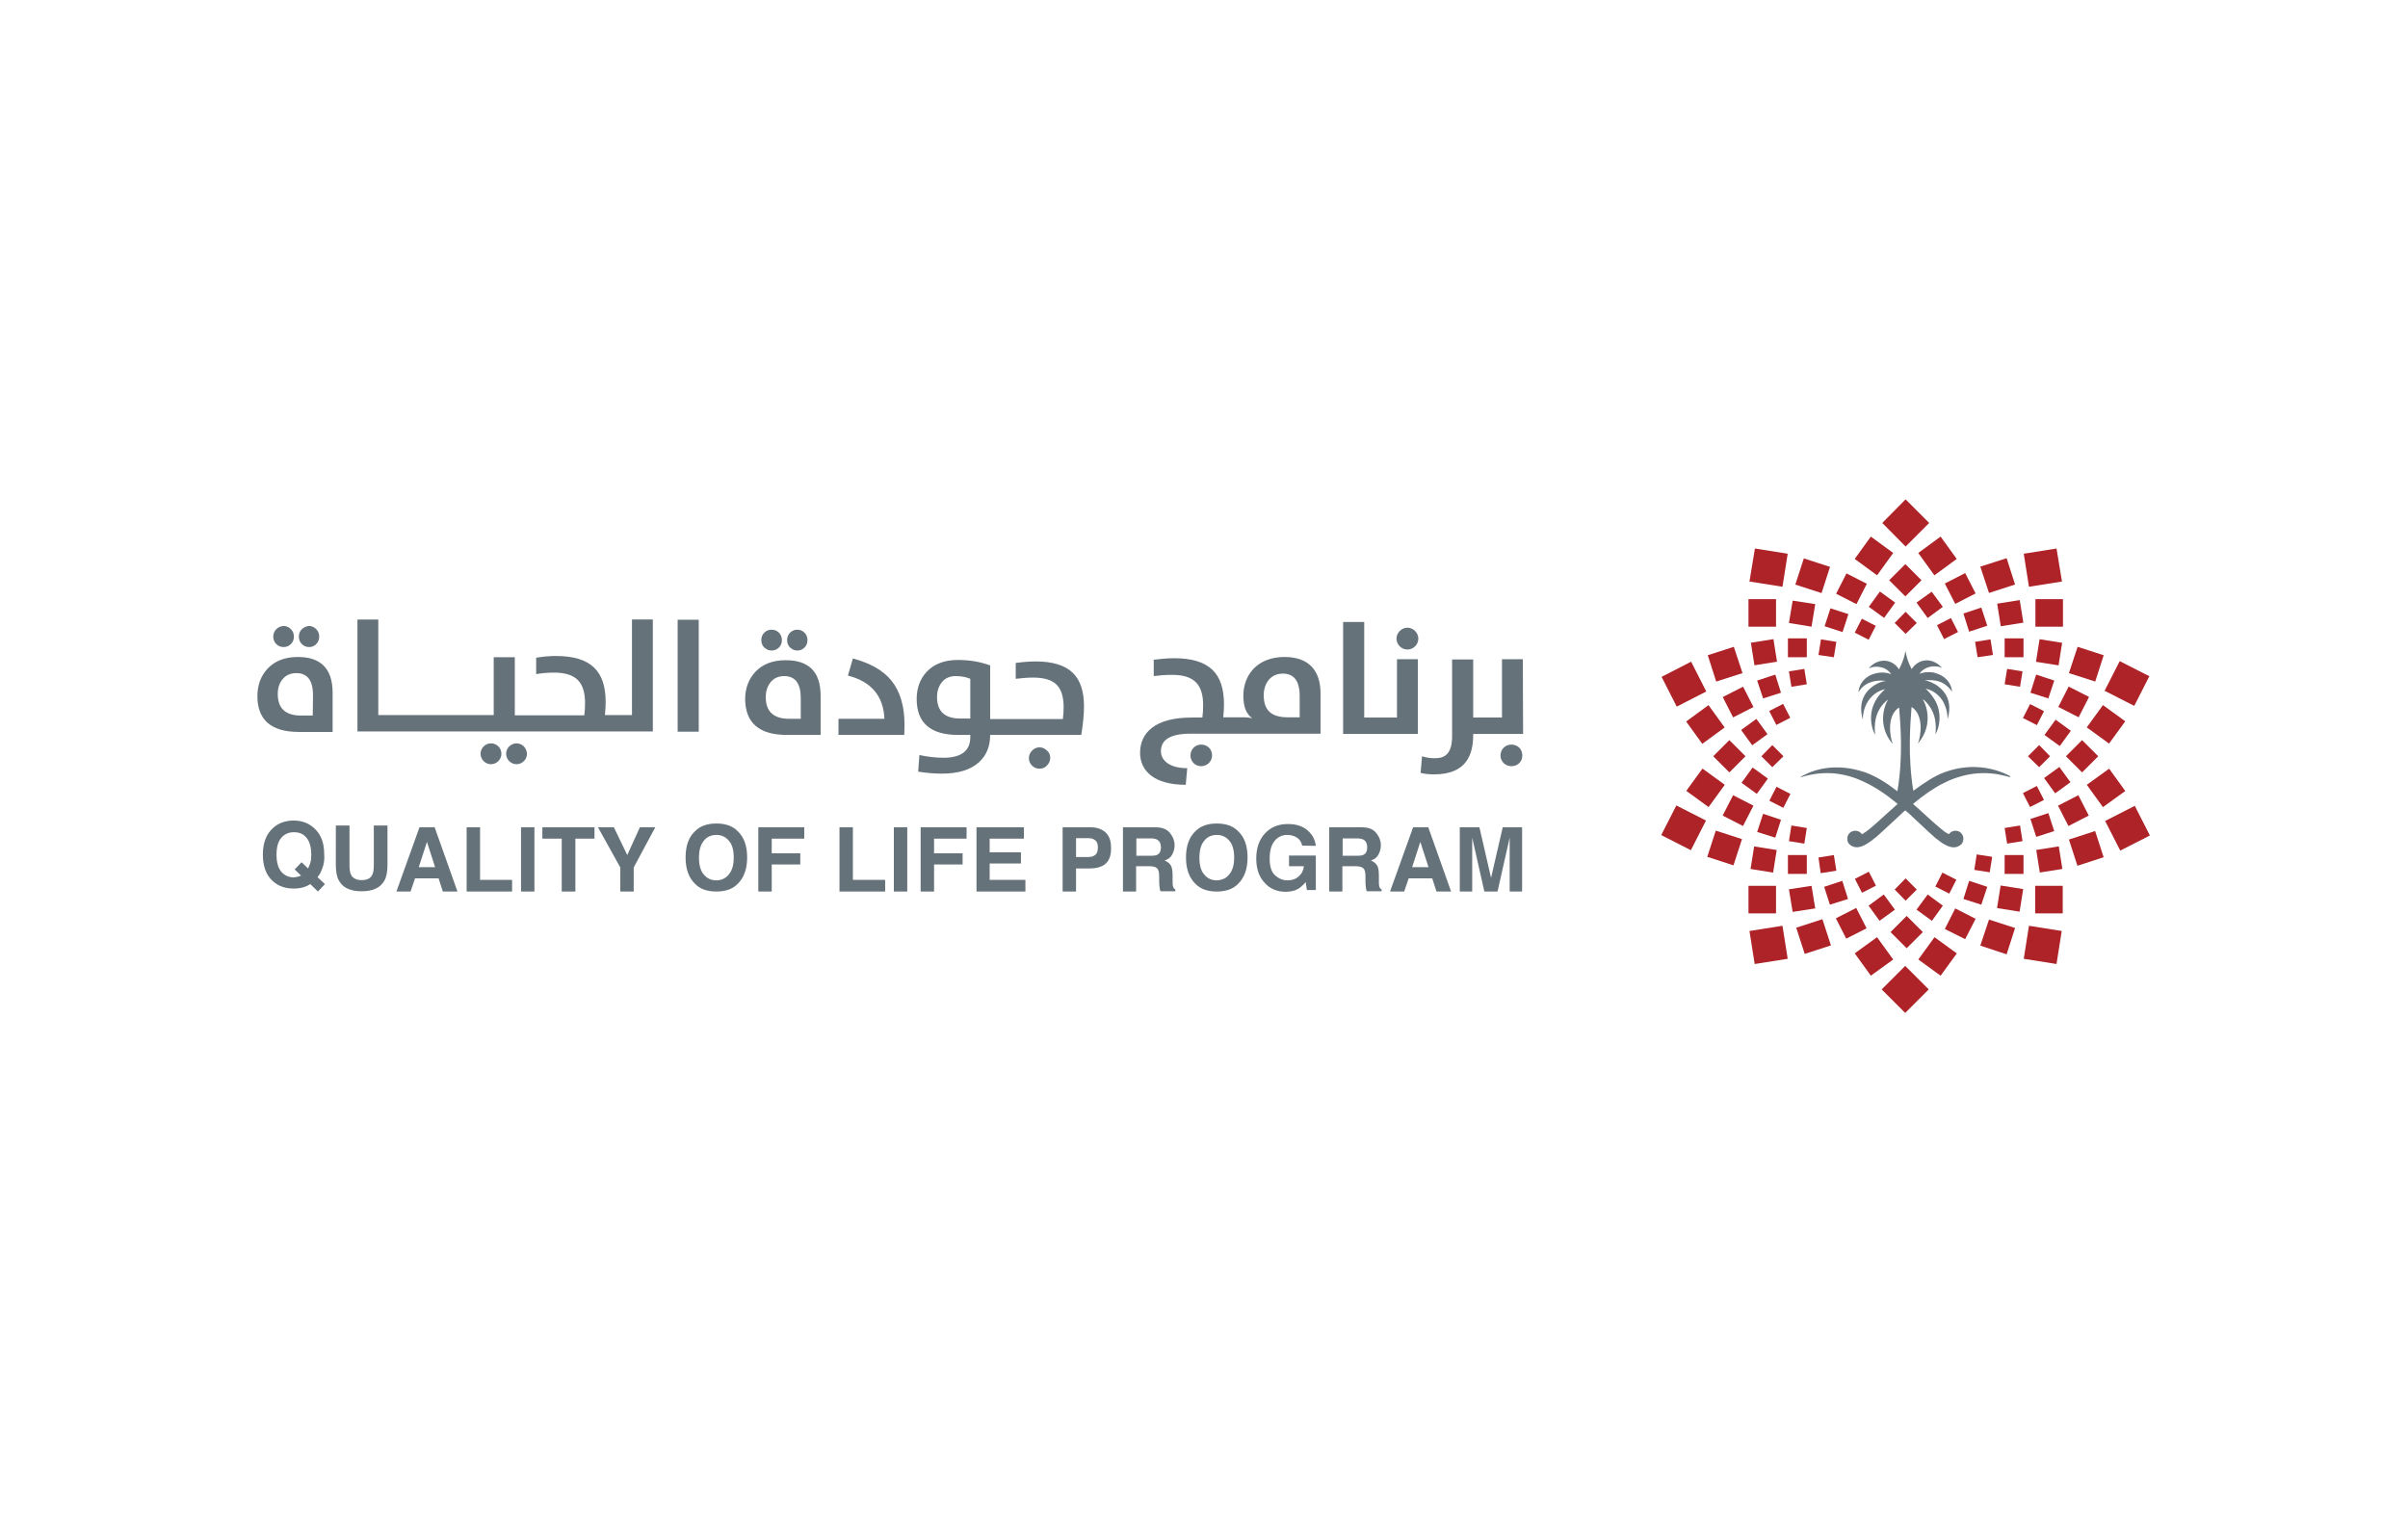 <?xml version="1.0" encoding="UTF-8"?> <svg xmlns="http://www.w3.org/2000/svg" xmlns:xlink="http://www.w3.org/1999/xlink" version="1.0" id="Layer_1" x="0px" y="0px" viewBox="0 0 970.1 610.1" style="enable-background:new 0 0 970.1 610.1;" xml:space="preserve"> <style type="text/css"> .st0{fill:#65727A;} .st1{fill:#AD2327;} </style> <path class="st0" d="M809.9,312.8c-1-0.6-2.8-1.5-5.3-2.3c-3.6-1.1-8.5-2-14.5-1.1c-2,0.3-4.1,0.8-6.3,1.6c-0.2,0.1-0.4,0.1-0.6,0.2 c-1.1,0.4-2.2,0.9-3.3,1.5c-0.9,0.5-1.9,1-2.8,1.6c-2.1,1.3-4.2,2.8-6.3,4.3c-2.3-14.1-1.2-27.2-0.7-33.7c0,0,0,0,0.1,0 c5,3.2,3.6,12,2.5,14.5c0,0.1,0.1,0.1,0.1,0c6.2-7.4,3.2-15.5,1.9-17.5c0-0.1,0-0.1,0.1-0.1c0.9,0.7,1.6,1.5,2.2,2.3 c1.9,2.5,2.6,5.1,2.8,7.5c0.1,1.2,0.1,2.4,0,3.4c0,0.3,0,0.5-0.1,0.8c0,0,0,0,0.1,0l0,0c1.7-3.3,2.5-8.3,0-13.2 c-0.7-1.3-1.6-2.6-2.8-3.9c-0.3-0.4-0.7-0.7-1.1-1.1v-0.1c0.4,0.1,0.7,0.2,1.1,0.3c1.1,0.4,2,0.9,2.8,1.5c1.9,1.4,3.2,3.3,3.9,5.3 c0.6,1.6,0.9,3.3,0.9,4.9c0,0.1,0.1,0.1,0.1,0c1.2-4.3,0.5-7.6-1-9.9c-1.1-1.7-2.5-2.9-3.9-3.8c-1-0.6-2-1-2.8-1.3 c-0.5-0.2-1-0.3-1.4-0.3v-0.1c0.5,0,0.9-0.1,1.3-0.1c1.1,0,2,0.1,2.8,0.2c1.7,0.3,3,0.9,3.9,1.6c1.6,1.1,2.4,2.3,2.7,2.8 c0,0.1,0.1,0,0.1,0c-0.2-2.3-1.3-4.1-2.7-5.3c-1.1-1-2.5-1.7-3.9-2.1c-0.9-0.3-1.9-0.4-2.8-0.4c-1.3,0-2.5,0.2-3.5,0.6 c0,0-0.1,0-0.1-0.1c0.9-1.3,2.2-2.1,3.6-2.5c0.9-0.3,1.9-0.4,2.8-0.3c0.9,0,1.7,0.2,2.3,0.5c0.1,0,0.1,0,0.1-0.1 c-0.7-0.8-1.5-1.4-2.4-1.9s-1.9-0.8-2.8-0.9c-2.5-0.3-5.1,0.8-6.8,3.4h-0.1c-0.3-0.6-0.6-1.2-0.9-1.9c-0.7-1.6-1.2-3.4-1.5-5.1h-0.1 c-0.3,1.8-0.9,3.6-1.6,5.2c-0.3,0.7-0.6,1.3-0.9,1.9H765c-3-4.5-8.6-4.4-12-0.5c0,0,0,0.1,0.1,0.1c2.3-1.1,6.6-0.8,8.7,2.3 c0,0,0,0.1-0.1,0.1c-3.3-1.4-8.5-0.5-11.2,2.8c-1,1.2-1.6,2.6-1.8,4.4c0,0,0.1,0.1,0.1,0c0.2-0.4,0.8-1.3,1.7-2.1 c1.6-1.4,4.4-2.9,9-2.4c0.1,0,0.1,0.1,0,0.1c-2.4,0.3-7.2,2.4-9,7.2c-0.8,2.1-1,4.8-0.1,8.1h0.1v-0.2c0-4.4,2.6-10.3,8.8-11.8 c0.1,0,0.1,0,0,0.1c-6.9,6.1-6.2,13.6-4,18.1c0,0.1,0.1,0,0.1,0c-0.3-3.4-0.5-9.4,5-13.9c0,0,0.1,0,0.1,0.1 c-1.3,2.1-4.3,10.2,1.9,17.5c0,0.1,0.1,0,0.1,0c-1.1-2.5-2.5-11.3,2.5-14.5h0.1c0.5,6.4,1.7,19.6-0.7,33.7c-4-3.1-8.2-5.8-12.4-7.4 c-0.5-0.2-1-0.4-1.5-0.5c-4.3-1.4-8.3-1.8-11.7-1.7c-5.6,0.2-9.8,1.9-12.1,3.1c-0.5,0.2-0.9,0.5-1.2,0.6c-0.1,0.1,0,0.3,0.1,0.2 c0.3-0.1,0.7-0.2,1.1-0.3c4.3-1.2,8.3-1.5,12.1-1.2c4.2,0.4,8.1,1.5,11.7,3.2c5.1,2.3,9.8,5.6,14,9.1c-5.9,5.2-10.9,10.2-14,12 c-0.1,0.1-0.3,0.2-0.4,0.2c-0.7-1-2-1.6-3.4-1.3c-1.2,0.3-2.2,1.2-2.4,2.4c-0.2,1.1,0,2.2,0.6,2.8c1.6,1.6,3.5,1.7,5.6,0.8 c4.1-1.7,9.2-7.2,15.5-12.9c0.5-0.5,1.1-1,1.6-1.4c0.5,0.5,1.1,0.9,1.6,1.4c2.8,2.6,5.5,5.1,7.8,7.3c1,0.9,1.9,1.7,2.8,2.5 c1.4,1.1,2.7,2.1,3.9,2.7c2.4,1.3,4.5,1.4,6.3-0.1c0.1-0.1,0.2-0.2,0.3-0.3c0.4-0.4,0.9-1.8,0.6-2.8c-0.1-0.6-0.5-1.2-0.9-1.6 s-0.9-0.7-1.5-0.8c-1.4-0.3-2.6,0.3-3.4,1.3c-0.4-0.2-0.9-0.5-1.4-0.8c-1.1-0.8-2.4-1.9-3.9-3.2c-0.9-0.8-1.8-1.6-2.8-2.5 c-1.9-1.8-4.1-3.7-6.3-5.7c2-1.7,4.1-3.3,6.3-4.8c0.9-0.6,1.9-1.2,2.8-1.8c1.3-0.8,2.6-1.5,3.9-2.1c2-1,4.1-1.8,6.3-2.4 c4.5-1.3,9.3-1.7,14.5-0.9c1.7,0.3,3.4,0.7,5.2,1.2C809.9,313.1,810,312.9,809.9,312.8"></path> <rect x="761" y="391.9" transform="matrix(0.707 -0.707 0.707 0.707 -57.033 659.596)" class="st1" width="13.4" height="13.4"></rect> <rect x="689.4" y="336.2" transform="matrix(0.309 -0.951 0.951 0.309 155.05 896.954)" class="st1" width="11.1" height="11.1"></rect> <polygon class="st1" points="731.3,243.4 722.2,242 720.7,251 729.8,252.5 "></polygon> <polygon class="st1" points="838.8,298.2 832.3,304.7 838.8,311.2 845.3,304.7 "></polygon> <rect x="830.7" y="278.1" transform="matrix(0.454 -0.891 0.891 0.454 204.294 898.716)" class="st1" width="9.2" height="9.2"></rect> <polygon class="st1" points="720.7,358.3 722.2,367.4 731.3,366 729.8,356.9 "></polygon> <rect x="804.9" y="242.6" transform="matrix(0.988 -0.157 0.157 0.988 -28.733 129.903)" class="st1" width="9.2" height="9.2"></rect> <rect x="741.2" y="367.6" transform="matrix(0.891 -0.454 0.454 0.891 -87.691 378.967)" class="st1" width="9.2" height="9.2"></rect> <rect x="763.1" y="229.1" transform="matrix(0.707 -0.707 0.707 0.707 59.609 611.321)" class="st1" width="9.2" height="9.2"></rect> <rect x="754.3" y="239.9" transform="matrix(0.588 -0.809 0.809 0.588 115.275 713.654)" class="st1" width="7.6" height="7.6"></rect> <polygon class="st1" points="782.7,364.9 776.6,360.4 772.1,366.5 778.3,371 "></polygon> <polygon class="st1" points="715.2,271.8 707.9,274.2 710.3,281.4 717.5,279.1 "></polygon> <rect x="819" y="328.9" transform="matrix(0.951 -0.309 0.309 0.951 -62.51 270.245)" class="st1" width="7.6" height="7.6"></rect> <rect x="702.9" y="310.6" transform="matrix(0.588 -0.809 0.809 0.588 37.026 701.399)" class="st1" width="7.6" height="7.6"></rect> <rect x="850.4" y="327" transform="matrix(0.891 -0.454 0.454 0.891 -58.072 425.491)" class="st1" width="13.4" height="13.4"></rect> <polygon class="st1" points="704.8,375.1 706.9,388.4 720.2,386.3 718.1,373 "></polygon> <polygon class="st1" points="815.3,223.1 817.4,236.4 830.7,234.3 828.5,221 "></polygon> <rect x="681.5" y="311.9" transform="matrix(0.588 -0.809 0.809 0.588 26.297 686.579)" class="st1" width="11.1" height="11.1"></rect> <rect x="741.2" y="232.5" transform="matrix(0.454 -0.891 0.891 0.454 196.042 794.08)" class="st1" width="9.2" height="9.2"></rect> <rect x="695.6" y="278.1" transform="matrix(0.891 -0.454 0.454 0.891 -52.003 348.865)" class="st1" width="9.2" height="9.2"></rect> <rect x="763.1" y="371.1" transform="matrix(0.707 -0.708 0.708 0.707 -40.62 653.451)" class="st1" width="9.2" height="9.2"></rect> <polygon class="st1" points="820.3,271.8 818,279.1 825.2,281.4 827.6,274.2 "></polygon> <rect x="720.3" y="344.5" class="st1" width="7.6" height="7.6"></rect> <polygon class="st1" points="681.3,266.6 669.4,272.7 675.5,284.7 687.4,278.6 "></polygon> <rect x="671.7" y="327" transform="matrix(0.454 -0.891 0.891 0.454 72.945 786.489)" class="st1" width="13.4" height="13.4"></rect> <rect x="725.1" y="226.3" transform="matrix(0.308 -0.951 0.951 0.308 284.738 855.409)" class="st1" width="11.1" height="11.1"></rect> <polygon class="st1" points="811.8,373.9 801.3,370.5 797.8,381 808.4,384.5 "></polygon> <rect x="835" y="336.2" transform="matrix(0.951 -0.309 0.309 0.951 -64.471 276.548)" class="st1" width="11.1" height="11.1"></rect> <polygon class="st1" points="849.7,309.7 840.7,316.2 847.2,325.2 856.2,318.7 "></polygon> <polygon class="st1" points="837,260.6 833.5,271.2 844.1,274.6 847.5,264 "></polygon> <rect x="820" y="241.4" class="st1" width="11.1" height="11.1"></rect> <rect x="725.1" y="371.9" transform="matrix(0.951 -0.309 0.309 0.951 -80.853 244.157)" class="st1" width="11.1" height="11.1"></rect> <rect x="774.9" y="379.8" transform="matrix(0.588 -0.809 0.809 0.588 9.922 790.154)" class="st1" width="11.1" height="11.1"></rect> <polygon class="st1" points="698.2,320.4 694,328.6 702.2,332.8 706.4,324.6 "></polygon> <rect x="720.3" y="257.2" class="st1" width="7.6" height="7.6"></rect> <rect x="702.9" y="291.2" transform="matrix(0.809 -0.588 0.588 0.809 -38.433 471.842)" class="st1" width="7.6" height="7.6"></rect> <polygon class="st1" points="791,247.2 793.3,254.5 800.6,252.1 798.2,244.8 "></polygon> <polygon class="st1" points="772.1,242.8 776.6,249 782.7,244.5 778.2,238.4 "></polygon> <polygon class="st1" points="813.8,332.6 807.6,333.6 808.6,339.9 814.8,338.9 "></polygon> <polygon class="st1" points="821.5,300.2 817,304.7 821.5,309.1 825.9,304.7 "></polygon> <rect x="850.4" y="268.9" transform="matrix(0.454 -0.891 0.891 0.454 222.201 913.942)" class="st1" width="13.4" height="13.4"></rect> <rect x="819.9" y="356.9" class="st1" width="11.1" height="11.1"></rect> <polygon class="st1" points="698.5,260.6 688,264 691.4,274.6 702,271.2 "></polygon> <polygon class="st1" points="797.8,228.3 801.3,238.9 811.8,235.5 808.4,224.9 "></polygon> <polygon class="st1" points="747.2,225.2 756.2,231.8 762.7,222.8 753.7,216.2 "></polygon> <polygon class="st1" points="837.3,320.4 829.1,324.6 833.3,332.8 841.5,328.6 "></polygon> <polygon class="st1" points="696.7,298.2 690.2,304.7 696.7,311.2 703.2,304.7 "></polygon> <rect x="824.9" y="310.6" transform="matrix(0.809 -0.588 0.588 0.809 -26.481 547.251)" class="st1" width="7.6" height="7.6"></rect> <polygon class="st1" points="734.9,357.3 737.2,364.5 744.5,362.2 742.2,354.9 "></polygon> <polygon class="st1" points="772.2,358.4 767.7,353.9 763.3,358.4 767.7,362.9 "></polygon> <polygon class="st1" points="739.8,258.6 733.6,257.6 732.6,263.9 738.8,264.8 "></polygon> <rect x="713.5" y="318.2" transform="matrix(0.455 -0.891 0.891 0.455 104.662 813.565)" class="st1" width="6.3" height="6.3"></rect> <rect x="704.4" y="241.4" class="st1" width="11.1" height="11.1"></rect> <polygon class="st1" points="772.8,222.8 779.3,231.8 788.3,225.2 781.8,216.2 "></polygon> <polygon class="st1" points="795.9,370.2 787.7,366 783.5,374.3 791.7,378.4 "></polygon> <rect x="705.6" y="341.8" transform="matrix(0.157 -0.988 0.988 0.157 256.761 993.591)" class="st1" width="9.2" height="9.2"></rect> <rect x="820.5" y="258.4" transform="matrix(0.157 -0.988 0.988 0.157 436.114 1036.721)" class="st1" width="9.2" height="9.2"></rect> <rect x="807.6" y="344.5" class="st1" width="7.6" height="7.6"></rect> <rect x="824.9" y="291.3" transform="matrix(0.588 -0.809 0.809 0.588 102.955 792.173)" class="st1" width="7.6" height="7.6"></rect> <polygon class="st1" points="752.8,364.9 757.2,371 763.4,366.5 758.9,360.4 "></polygon> <rect x="747.9" y="250.4" transform="matrix(0.455 -0.891 0.891 0.455 183.809 807.345)" class="st1" width="6.3" height="6.3"></rect> <rect x="781.2" y="352.6" transform="matrix(0.453 -0.891 0.891 0.453 111.627 893.516)" class="st1" width="6.3" height="6.3"></rect> <rect x="796.1" y="345" transform="matrix(0.155 -0.988 0.988 0.155 331.118 1083.546)" class="st1" width="6.3" height="6.3"></rect> <rect x="713.5" y="284.9" transform="matrix(0.891 -0.455 0.455 0.891 -52.603 357.264)" class="st1" width="6.3" height="6.3"></rect> <rect x="815.7" y="318" transform="matrix(0.891 -0.455 0.455 0.891 -56.515 407.35)" class="st1" width="6.3" height="6.3"></rect> <polygon class="st1" points="721.7,332.6 720.7,338.9 726.9,339.9 727.9,333.6 "></polygon> <polygon class="st1" points="795.7,258.6 796.7,264.8 802.9,263.9 801.9,257.6 "></polygon> <rect x="748" y="352.6" transform="matrix(0.891 -0.455 0.455 0.891 -79.626 380.262)" class="st1" width="6.3" height="6.3"></rect> <polygon class="st1" points="720.2,223.1 707,221 704.8,234.3 718.1,236.4 "></polygon> <polygon class="st1" points="830.6,375.1 817.4,373 815.3,386.3 828.5,388.4 "></polygon> <polygon class="st1" points="758.3,210.7 767.7,220.2 777.2,210.7 767.7,201.2 "></polygon> <polygon class="st1" points="688.3,284.1 679.3,290.7 685.8,299.7 694.8,293.1 "></polygon> <rect x="842.8" y="286.3" transform="matrix(0.588 -0.809 0.809 0.588 113.501 806.545)" class="st1" width="11.1" height="11.1"></rect> <rect x="704.4" y="356.9" class="st1" width="11.1" height="11.1"></rect> <polygon class="st1" points="747.2,384.1 753.7,393.1 762.7,386.6 756.2,377.6 "></polygon> <rect x="804.8" y="357.6" transform="matrix(0.157 -0.988 0.988 0.157 324.876 1104.864)" class="st1" width="9.2" height="9.2"></rect> <rect x="705.7" y="258.3" transform="matrix(0.988 -0.157 0.157 0.988 -32.42 114.551)" class="st1" width="9.2" height="9.2"></rect> <rect x="820.6" y="341.8" transform="matrix(0.988 -0.157 0.157 0.988 -44.085 133.588)" class="st1" width="9.2" height="9.2"></rect> <polygon class="st1" points="783.5,235.1 787.7,243.3 795.9,239.1 791.7,230.9 "></polygon> <rect x="735.8" y="245.8" transform="matrix(0.309 -0.951 0.951 0.309 273.957 876.113)" class="st1" width="7.6" height="7.6"></rect> <polygon class="st1" points="800.6,357.3 793.3,354.9 791,362.2 798.2,364.5 "></polygon> <polygon class="st1" points="710.3,327.9 707.9,335.2 715.2,337.5 717.5,330.3 "></polygon> <rect x="807.6" y="257.2" class="st1" width="7.6" height="7.6"></rect> <polygon class="st1" points="772.2,251 767.7,246.5 763.3,251 767.7,255.4 "></polygon> <polygon class="st1" points="726.9,269.5 720.7,270.5 721.7,276.7 727.9,275.7 "></polygon> <polygon class="st1" points="714,300.2 709.6,304.7 714,309.1 718.5,304.7 "></polygon> <rect x="815.7" y="284.9" transform="matrix(0.455 -0.891 0.891 0.455 189.991 886.452)" class="st1" width="6.3" height="6.3"></rect> <polygon class="st1" points="808.6,269.5 807.6,275.7 813.8,276.7 814.8,270.5 "></polygon> <polygon class="st1" points="732.6,345.5 733.5,351.8 739.8,350.8 738.8,344.5 "></polygon> <rect x="781.1" y="250.4" transform="matrix(0.891 -0.455 0.455 0.891 -29.55 384.179)" class="st1" width="6.3" height="6.3"></rect> <path class="st0" d="M364.4,292c0-7.5-1.8-13.5-5.3-17.8c-3.3-4.1-8.5-7-15.5-8.9l-2,6.9c9.4,2.4,14.3,8.2,14.7,17.4h-18.5v6.5h26.5 L364.4,292L364.4,292z"></path> <path class="st0" d="M310.5,274.8c1.3-1.6,3.2-2.4,5.4-2.4c4.5,0,6.7,3,6.7,8.9v8.3h-4.7c-6.2,0-9.4-2.9-9.4-8.7 C308.5,278.4,309.2,276.4,310.5,274.8 M317,296.1h13.6v-15.8c0-9.6-4.7-14.3-14.1-14.3c-5.2,0-9.3,1.6-12.2,4.7 c-2.7,2.9-4.1,6.6-4.1,11C300.3,291.3,305.9,296.1,317,296.1"></path> <path class="st0" d="M321.2,262.1c1.2,0,2.1-0.4,2.9-1.2c0.8-0.8,1.2-1.8,1.2-3s-0.4-2.2-1.2-3c-0.8-0.8-1.8-1.2-2.9-1.2 s-2.1,0.4-2.9,1.2c-0.8,0.8-1.2,1.8-1.2,3s0.4,2.2,1.2,3C319.1,261.6,320,262.1,321.2,262.1"></path> <path class="st0" d="M415.8,302.4c-0.8,0.8-1.3,1.9-1.3,3c0,1.2,0.4,2.2,1.3,3.1c0.8,0.8,1.8,1.2,3,1.2s2.2-0.4,3-1.3 c0.8-0.8,1.3-1.9,1.3-3c0-1.2-0.4-2.2-1.3-3c-0.8-0.8-1.9-1.3-3-1.3C417.6,301.1,416.6,301.6,415.8,302.4"></path> <path class="st0" d="M379.5,274.8c1.3-1.6,3.2-2.4,5.5-2.4c2.4,0,4.3,0.4,5.9,1.1v16h-4c-6.3,0-9.4-2.9-9.4-8.7 C377.5,278.4,378.2,276.4,379.5,274.8 M386,296.1h4.9v0.9c0,5.5-3.6,8.3-10.8,8.3c-3.2,0-6.5-0.4-9.7-1.1l-0.5,6.7 c3.2,0.5,6.4,0.8,9.5,0.8c6.6,0,11.6-1.5,15-4.6c3-2.7,4.5-6.4,4.5-11v0h5.2h0.9h30.6c0.7-4.2,1.1-8.1,1.1-11.5 c0-6.1-1.5-10.6-4.5-13.5c-3.2-3.1-8.2-4.6-15-4.6c-2.4,0-5,0.2-8,0.6v6.4c2.5-0.3,4.8-0.5,7.1-0.5c4.4,0,7.6,1,9.5,3 c1.8,1.9,2.7,4.9,2.7,8.9c0,1.5-0.1,3.1-0.3,4.8H405h-0.9h-5.2v-21.6c-3.8-1.4-8.1-2.2-13-2.2c-5.4,0-9.6,1.6-12.6,4.8 c-2.6,2.8-4,6.5-4,10.9C369.3,291.3,374.9,296.1,386,296.1"></path> <path class="st0" d="M310.8,262.1c1.2,0,2.2-0.4,3-1.2c0.8-0.8,1.2-1.8,1.2-3s-0.4-2.2-1.2-3c-0.8-0.8-1.8-1.2-3-1.2 c-1.1,0-2.1,0.4-2.9,1.2c-0.8,0.8-1.2,1.8-1.2,3s0.4,2.2,1.2,3C308.7,261.6,309.7,262.1,310.8,262.1"></path> <path class="st0" d="M613.5,265.6h-8.4v23.5h-5h-2.5h-4.1v-23.4H585v30.8c0,6.9-2.6,9-6.9,9c-2,0-3.6-0.3-5.2-0.8l-0.6,6.7 c1.5,0.4,3.4,0.6,5.4,0.6c13,0,15.8-7.8,15.8-16v-0.3h4.1h2.5h13.5L613.5,265.6L613.5,265.6z"></path> <path class="st0" d="M567,261.7c2.4,0,4.4-2,4.4-4.4s-2.1-4.4-4.4-4.4c-2.4,0-4.4,2.1-4.4,4.4C562.6,259.7,564.6,261.7,567,261.7"></path> <path class="st0" d="M613.3,304.4c0-2.6-1.9-4.4-4.4-4.4s-4.4,1.9-4.4,4.4c0,2.4,1.9,4.3,4.4,4.3 C611.4,308.7,613.3,306.9,613.3,304.4"></path> <polygon class="st0" points="556.2,295.7 571.2,295.7 571.2,265.6 562.8,265.6 562.8,289.1 556.2,289.1 555.2,289.1 549.6,289.1 549.6,250.6 541.1,250.6 541.1,295.7 555.2,295.7 "></polygon> <path class="st0" d="M479.6,304.4c0,2.4,1.9,4.3,4.3,4.3s4.4-1.9,4.4-4.3c0-2.6-1.9-4.4-4.4-4.4C481.5,300,479.6,301.9,479.6,304.4"></path> <path class="st0" d="M516.8,271.4c4.3,0,6.8,2.7,6.8,9.1v8.5h-4.9c-6.6,0-9.6-2.9-9.6-9C509.2,275.1,512,271.4,516.8,271.4 M477.7,316.2l0.6-6.7c-7.4,0-10.6-3.3-10.6-6.8c0-3.9,2.6-7.1,12-7.1h16.2h1H532v-16.2c0-9-4.5-14.7-14.5-14.7 c-11.1,0-16.6,7.4-16.6,15.6c0,4.5,1.2,7.4,3.6,9.1c0,0-1.3-0.4-3.6-0.4h-4h-1h-3.1c0.2-1.9,0.3-3.7,0.3-5.2 c0-12.3-5.7-18.6-20.1-18.6c-2.8,0-5.7,0.3-8.2,0.6v6.6c2.4-0.3,4.7-0.5,7.4-0.5c9.2,0,12.5,4.2,12.5,12.3c0,1.6-0.1,3.3-0.3,4.9 H480c-14.6,0-20.7,6.1-20.7,14.2C459.3,310.7,465.1,316.2,477.7,316.2"></path> <path class="st0" d="M197.8,299.5c-2.3,0-4.2,1.9-4.2,4.2c0,2.2,1.8,4.2,4.2,4.2c2.3,0,4.2-1.9,4.2-4.2 C202,301.3,200.1,299.5,197.8,299.5"></path> <path class="st0" d="M208.1,299.5c-2.3,0-4.2,1.9-4.2,4.2c0,2.2,1.8,4.2,4.2,4.2c2.3,0,4.2-1.9,4.2-4.2 C212.2,301.3,210.3,299.5,208.1,299.5"></path> <path class="st0" d="M254.3,288.1h-6.6h-4c0.2-1.9,0.3-3.7,0.3-5.2c0-12.3-5.7-18.6-20.1-18.6c-2.8,0-5.5,0.3-7.9,0.7v6.6 c2.3-0.4,4.7-0.6,7.2-0.6c9.2,0,12.5,4.2,12.5,12.3c0,1.6-0.1,3.3-0.3,4.9H214h-1h-5.6v-23.4h-8.5v23.3h-6.6h-6.8h3.1h-1.9h-4.9 h-1.9h-1h9.9h-1h0.8h-4.5h-2.2h-4.5h1h-5.8h-1h-5.8h-1H159h-6.6v-38.5H144v45.1h14.1h6.8h1h5.8h1h5.8h-1h4.5h2.2h4.5h-3.1h2.3h1H180 h1.9h4.9h1.9h-3.1h6.8h20.7h1H247l0,0h16v-45.1h-8.4v38.5H254.3z"></path> <rect x="273" y="249.7" class="st0" width="8.5" height="45.1"></rect> <path class="st0" d="M121.6,253.5c-0.8,0.8-1.2,1.8-1.2,3s0.4,2.2,1.2,3s1.8,1.2,2.9,1.2c1.2,0,2.1-0.4,2.9-1.2 c0.8-0.8,1.2-1.8,1.2-3s-0.4-2.2-1.2-3s-1.8-1.3-2.9-1.3C123.4,252.3,122.5,252.7,121.6,253.5"></path> <path class="st0" d="M111.3,253.5c-0.8,0.8-1.2,1.8-1.2,3s0.4,2.2,1.2,3c0.8,0.8,1.8,1.2,2.9,1.2c1.2,0,2.2-0.4,3-1.2 c0.8-0.8,1.2-1.8,1.2-3s-0.4-2.2-1.2-3c-0.8-0.8-1.8-1.3-3-1.3C113.1,252.3,112.1,252.7,111.3,253.5"></path> <path class="st0" d="M126,288.3h-4.7c-6.3,0-9.4-2.9-9.4-8.7c0-2.5,0.7-4.5,2-6c1.3-1.6,3.2-2.4,5.5-2.4c4.4,0,6.7,2.9,6.7,8.9 L126,288.3L126,288.3z M120,264.7c-5.2,0-9.3,1.6-12.2,4.7c-2.7,2.9-4.1,6.6-4.1,11.1c0,9.6,5.6,14.4,16.7,14.4H134v-15.8 C134,269.5,129.3,264.7,120,264.7"></path> <path class="st0" d="M120.1,353.2c0.3-0.1,0.7-0.2,1.2-0.4l-2.6-2.5l2.8-2.9l2.6,2.5c0.4-0.8,0.7-1.6,0.9-2.2c0.3-1,0.4-2.1,0.4-3.3 c0-2.9-0.6-5.2-1.8-6.7c-1.2-1.6-2.9-2.4-5.2-2.4c-2.1,0-3.9,0.8-5.1,2.3c-1.3,1.5-1.9,3.8-1.9,6.8c0,3.6,0.9,6.1,2.7,7.6 c1.2,1,2.6,1.5,4.2,1.5C118.9,353.4,119.5,353.4,120.1,353.2 M129.9,349.7c-0.5,1.5-1.1,2.7-2,3.7l3,2.8l-2.8,3l-3.1-3 c-0.9,0.6-1.8,1-2.5,1.2c-1.2,0.4-2.5,0.6-4.2,0.6c-3.4,0-6.2-1-8.4-3c-2.7-2.4-4-6-4-10.7s1.4-8.3,4.1-10.7c2.2-2,5-3,8.3-3 c3.4,0,6.2,1.1,8.4,3.2c2.6,2.4,3.9,5.8,3.9,10.2C130.8,346.2,130.5,348.2,129.9,349.7"></path> <path class="st0" d="M135.3,332.6h5.5v15.9c0,1.8,0.2,3.1,0.6,3.9c0.7,1.4,2.1,2.2,4.3,2.2c2.2,0,3.6-0.7,4.3-2.2 c0.4-0.8,0.6-2.1,0.6-3.9v-15.9h5.5v15.9c0,2.8-0.4,4.9-1.3,6.4c-1.6,2.8-4.6,4.2-9.1,4.2s-7.5-1.4-9.1-4.2 c-0.9-1.5-1.3-3.7-1.3-6.4V332.6z"></path> <path class="st0" d="M168.7,349.4h6.6l-3.3-10.2L168.7,349.4z M169,333.3h6.1l9.2,25.9h-5.9l-1.7-5.3h-9.5l-1.8,5.3h-5.7L169,333.3z "></path> <polygon class="st0" points="188,333.3 193.4,333.3 193.4,354.5 206.3,354.5 206.3,359.2 188,359.2 "></polygon> <rect x="209.9" y="333.3" class="st0" width="5.4" height="25.9"></rect> <polygon class="st0" points="239.5,333.3 239.5,337.9 231.8,337.9 231.8,359.2 226.3,359.2 226.3,337.9 218.5,337.9 218.5,333.3 "></polygon> <polygon class="st0" points="257.8,333.3 264,333.3 255.3,349.5 255.3,359.2 249.9,359.2 249.9,349.5 240.9,333.3 247.3,333.3 252.7,344.5 "></polygon> <path class="st0" d="M293.7,352.2c1.3-1.6,1.9-3.8,1.9-6.7c0-2.9-0.6-5.2-1.9-6.7c-1.3-1.6-3-2.4-5.1-2.4s-3.9,0.8-5.1,2.4 c-1.3,1.6-1.9,3.8-1.9,6.8c0,2.9,0.6,5.2,1.9,6.7c1.3,1.6,3,2.4,5.1,2.4S292.5,353.8,293.7,352.2 M297.1,356.2c-2,2-4.8,3-8.5,3 s-6.5-1-8.5-3c-2.6-2.5-3.9-6-3.9-10.7c0-4.8,1.3-8.3,3.9-10.7c2-2,4.8-3,8.5-3s6.5,1,8.5,3c2.6,2.4,3.9,5.9,3.9,10.7 C301,350.1,299.7,353.7,297.1,356.2"></path> <polygon class="st0" points="305.5,333.3 324,333.3 324,337.9 310.9,337.9 310.9,343.8 322.4,343.8 322.4,348.3 310.9,348.3 310.9,359.2 305.5,359.2 "></polygon> <polygon class="st0" points="338.2,333.3 343.6,333.3 343.6,354.5 356.6,354.5 356.6,359.2 338.2,359.2 "></polygon> <rect x="360.1" y="333.3" class="st0" width="5.4" height="25.9"></rect> <polygon class="st0" points="370.9,333.3 389.4,333.3 389.4,337.9 376.3,337.9 376.3,343.8 387.8,343.8 387.8,348.3 376.3,348.3 376.3,359.2 370.9,359.2 "></polygon> <polygon class="st0" points="412.5,337.9 398.7,337.9 398.7,343.4 411.3,343.4 411.3,347.9 398.7,347.9 398.7,354.5 413.1,354.5 413.1,359.2 393.4,359.2 393.4,333.3 412.5,333.3 "></polygon> <path class="st0" d="M441.3,338.6c-0.7-0.6-1.6-0.9-2.9-0.9h-4.9v7.6h4.9c1.2,0,2.2-0.3,2.9-0.9c0.7-0.6,1-1.6,1-3 C442.3,340.2,442,339.2,441.3,338.6 M445.4,348c-1.5,1.3-3.7,1.9-6.5,1.9h-5.4v9.3h-5.4v-25.9h11.1c2.6,0,4.6,0.7,6.1,2 s2.3,3.4,2.3,6.2C447.7,344.5,446.9,346.7,445.4,348"></path> <path class="st0" d="M457.8,337.8v7h5.8c1.2,0,2-0.1,2.6-0.4c1-0.5,1.5-1.5,1.5-2.9c0-1.6-0.5-2.6-1.5-3.2c-0.6-0.3-1.4-0.5-2.5-0.5 H457.8z M469,333.9c1,0.4,1.8,1,2.4,1.8c0.5,0.7,1,1.4,1.3,2.2c0.3,0.8,0.5,1.7,0.5,2.7c0,1.2-0.3,2.4-0.9,3.6s-1.6,2-3.1,2.5 c1.2,0.5,2,1.2,2.5,2c0.5,0.9,0.7,2.2,0.7,4.1v1.7c0,1.2,0,2,0.1,2.4c0.1,0.7,0.5,1.2,1,1.5v0.7h-6c-0.2-0.6-0.3-1-0.3-1.4 c-0.1-0.7-0.2-1.5-0.2-2.2v-2.4c0-1.7-0.3-2.8-0.9-3.3c-0.5-0.5-1.6-0.8-3.1-0.8h-5.3v10.2h-5.3v-25.9h12.4 C466.7,333.3,468.1,333.5,469,333.9"></path> <path class="st0" d="M495.3,352.2c1.3-1.6,1.9-3.8,1.9-6.7c0-2.9-0.6-5.2-1.9-6.7c-1.3-1.6-3-2.4-5.1-2.4s-3.9,0.8-5.1,2.4 c-1.3,1.6-1.9,3.8-1.9,6.8c0,2.9,0.6,5.2,1.9,6.7c1.3,1.6,3,2.4,5.1,2.4C492.4,354.6,494.1,353.8,495.3,352.2 M498.7,356.2 c-2,2-4.8,3-8.5,3s-6.5-1-8.5-3c-2.6-2.5-3.9-6-3.9-10.7c0-4.8,1.3-8.3,3.9-10.7c2-2,4.8-3,8.5-3s6.5,1,8.5,3 c2.6,2.4,3.9,5.9,3.9,10.7C502.6,350.1,501.3,353.7,498.7,356.2"></path> <path class="st0" d="M524.6,340.7c-0.4-1.8-1.4-3-3-3.7c-0.9-0.4-1.9-0.6-3-0.6c-2.1,0-3.8,0.8-5.1,2.4c-1.3,1.6-2,3.9-2,7.1 s0.7,5.4,2.2,6.8c1.5,1.3,3.1,2,5,2c1.8,0,3.3-0.5,4.5-1.6c1.2-1,1.9-2.4,2.1-4.1h-6v-4.3h10.8v13.9h-3.6l-0.5-3.2 c-1,1.2-2,2.1-2.8,2.6c-1.4,0.9-3.2,1.3-5.3,1.3c-3.4,0-6.3-1.2-8.4-3.6c-2.3-2.4-3.4-5.7-3.4-9.8c0-4.2,1.2-7.6,3.5-10.1 s5.4-3.8,9.2-3.8c3.3,0,5.9,0.8,7.9,2.5s3.1,3.8,3.4,6.3L524.6,340.7L524.6,340.7z"></path> <path class="st0" d="M540.9,337.8v7h5.8c1.2,0,2-0.1,2.6-0.4c1-0.5,1.5-1.5,1.5-2.9c0-1.6-0.5-2.6-1.5-3.2c-0.6-0.3-1.4-0.5-2.5-0.5 H540.9z M552.1,333.9c1,0.4,1.8,1,2.4,1.8c0.5,0.7,1,1.4,1.3,2.2c0.3,0.8,0.5,1.7,0.5,2.7c0,1.2-0.3,2.4-0.9,3.6s-1.6,2-3.1,2.5 c1.2,0.5,2,1.2,2.5,2c0.5,0.9,0.7,2.2,0.7,4.1v1.7c0,1.2,0,2,0.1,2.4c0.1,0.7,0.5,1.2,1,1.5v0.7h-6c-0.2-0.6-0.3-1-0.3-1.4 c-0.1-0.7-0.2-1.5-0.2-2.2v-2.4c0-1.7-0.3-2.8-0.9-3.3c-0.5-0.5-1.6-0.8-3.1-0.8h-5.3v10.2h-5.3v-25.9h12.4 C549.8,333.3,551.2,333.5,552.1,333.9"></path> <path class="st0" d="M568.9,349.4h6.6l-3.3-10.2L568.9,349.4z M569.3,333.3h6.1l9.2,25.9h-5.9l-1.7-5.3h-9.5l-1.8,5.3H560 L569.3,333.3z"></path> <path class="st0" d="M605.4,333.3h7.8v25.9h-5v-17.5c0-0.5,0-1.2,0-2.1s0-1.6,0-2.1l-4.9,21.7H598l-4.9-21.7c0,0.5,0,1.2,0,2.1 s0,1.6,0,2.1v17.5h-5v-25.9h7.9l4.7,20.4L605.4,333.3z"></path> </svg> 